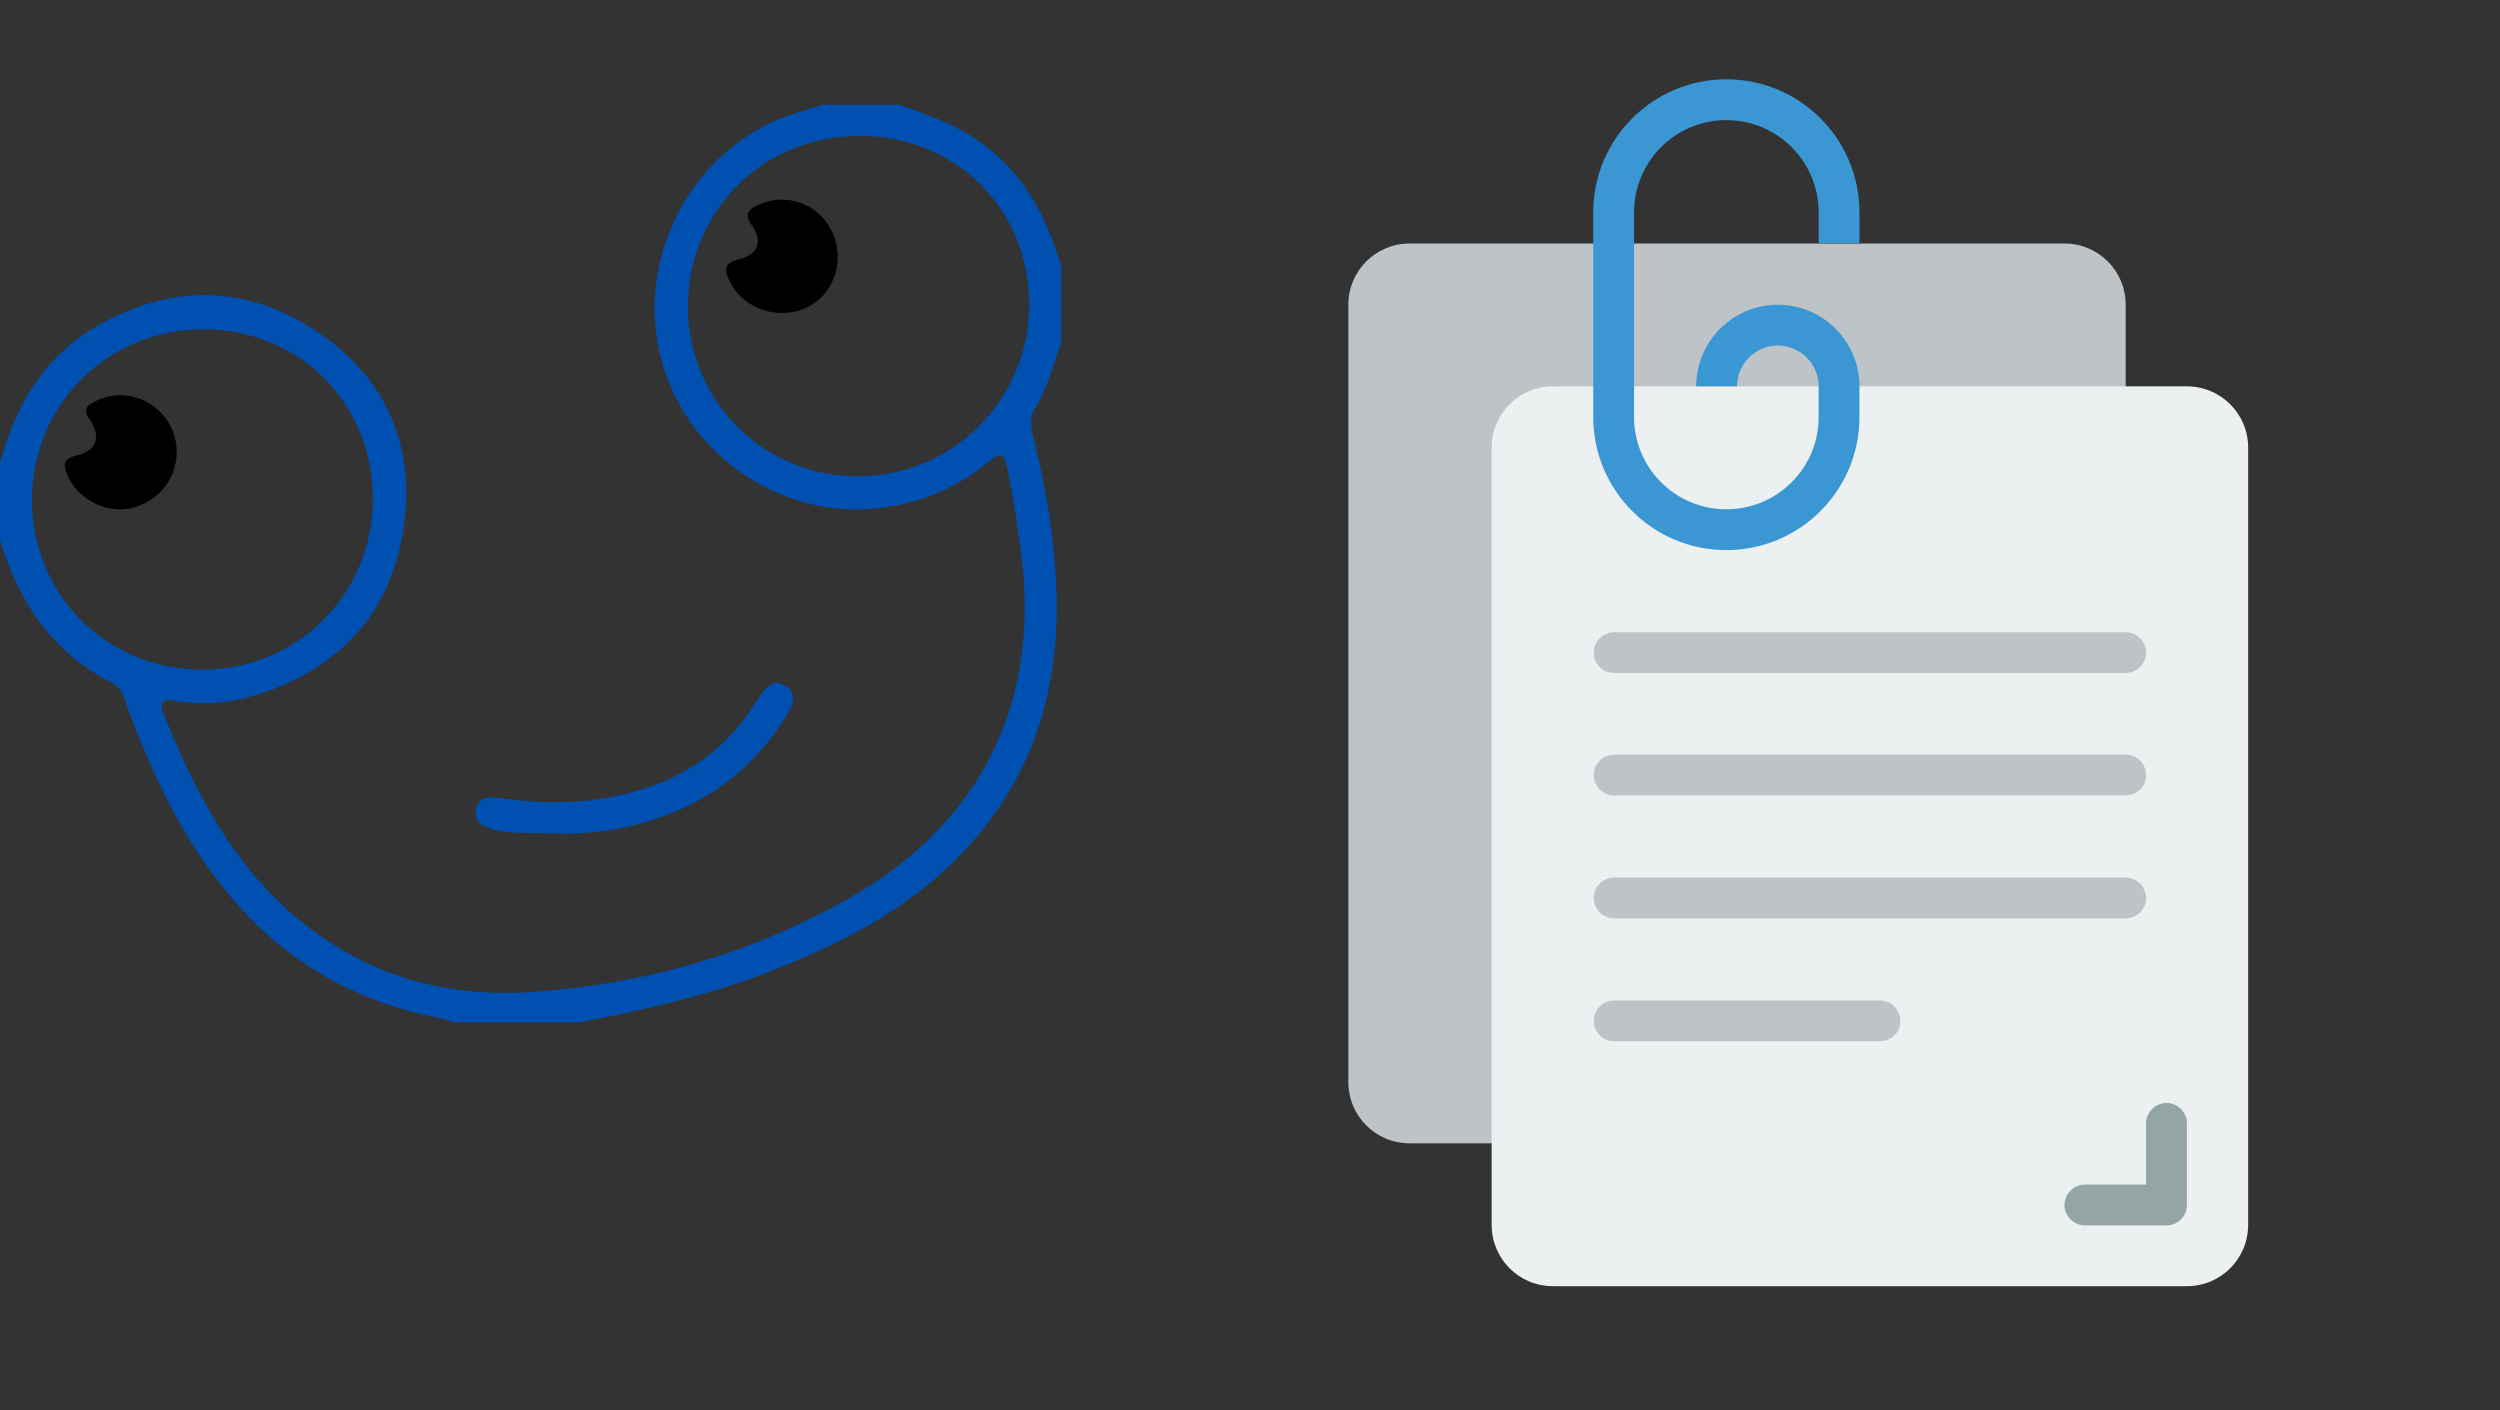 <?xml version="1.0" encoding="UTF-8"?> <!-- Generator: Adobe Illustrator 23.0.1, SVG Export Plug-In . SVG Version: 6.00 Build 0) --> <svg xmlns="http://www.w3.org/2000/svg" xmlns:xlink="http://www.w3.org/1999/xlink" id="Слой_1" x="0px" y="0px" viewBox="0 0 539 304" style="enable-background:new 0 0 539 304;" xml:space="preserve"><rect x="0" y="0" width="539" height="304" fill="#333333" stroke="none"/> <style type="text/css"> .st0{fill:#0050B2;} .st1{fill:#BDC3C7;} .st2{fill:#ECF0F1;} .st3{fill:#3B97D3;} .st4{fill:#95A5A5;} </style> <g> <path class="st0" d="M0,99.9C3.4,87,9.9,76.3,21.8,69.8c15.8-8.7,31.7-8.3,46.7,1.8S89.6,96.4,87,114c-2.7,18-13.6,29.9-31,35.6 c-5.9,1.9-12,2.6-18.2,1.5c-3.2-0.6-3.4,0.7-2.4,3.1c8.2,20.6,18.9,39.4,38.9,50.9c12.4,7.2,26.1,9.7,40.1,8.8 c25-1.7,48.6-8.5,70.3-21.2c27.4-16.2,39.7-42.2,35.4-73.7c-0.8-6.1-1.7-12.1-2.9-18.1c-0.6-3.1-1.6-3.4-4-1.4 c-6.2,5.2-13.4,8.4-21.3,9.7c-22.2,3.9-44.3-10.7-49.6-32.7c-5.3-22.2,7.9-45.7,29.6-52.2c1.9-0.6,3.7-1.2,5.5-1.7 c5.5,0,11,0,16.5,0c6,2.1,12.1,4.2,17.4,8c9.4,6.7,14.4,16.1,17.5,26.9c0,5.5,0,11,0,16.5c-1.8,4.8-3,9.9-5.8,14.3 c-1,1.6-0.8,3.4-0.4,5.2c2.4,9.6,4.2,19.2,4.9,29.1c1.6,20.8-2.5,40.1-16,56.7c-12.4,15.3-29.3,24-47.2,30.8 c-12.7,4.8-25.9,7.7-39.2,10.3c-9,0-18.1,0-27.1,0c-1.1-0.3-2.1-0.7-3.2-0.9c-18.6-3.6-34-12.5-46-27.3 c-9.4-11.5-15.7-24.7-20.9-38.5c-0.9-2.4-1.2-5.2-3.8-6.5C11.2,140.6,4,129.8,0,116.4C0,110.9,0,105.4,0,99.9z M221.9,65.7 c0-20.6-15.8-36.4-36.6-36.4s-36.9,16.1-37,36.8c0,20.3,16.3,36.6,36.6,36.6C205.4,102.7,221.9,86.1,221.9,65.7z M6.9,107.8 c0,20.5,16.1,36.5,36.6,36.6c20.6,0,36.9-16.3,36.9-36.9S64.5,71,43.8,71C23.2,71,6.9,87.2,6.9,107.8z"></path> <path class="st0" d="M118.8,179.7c-4.2-0.2-8.4,0.2-12.5-0.9c-2.2-0.6-4.2-1.5-3.7-4.2c0.5-2.6,2.6-2.9,4.9-2.6 c8.7,1.3,17.4,1.4,26-0.5c12.4-2.7,22.4-8.9,29.3-19.8c0.4-0.7,0.9-1.4,1.3-2c1.3-1.9,3-3.3,5.3-1.8c2.3,1.4,1.8,3.6,0.6,5.6 c-4.8,8.1-11.2,14.6-19.5,19.1C140.6,177.9,130,180.1,118.8,179.7z"></path> <path d="M180.6,55.7c-0.1,5.6-3.9,10.4-9.3,11.5c-5.6,1.2-11.5-1.5-13.9-6.4c-1.1-2.2-1.7-4.1,1.9-4.9c3.9-0.9,5.4-3.7,2.8-7.3 c-2-2.8-0.3-3.7,1.8-4.6C172.1,40.6,180.8,46.7,180.6,55.7z"></path> <path d="M38.1,97.6c-0.1,5.8-4.1,10.7-10,12c-5.3,1.1-11.3-2-13.5-7c-0.9-2.2-1.3-3.6,1.9-4.4c4.3-1,5.4-3.9,2.9-7.6 c-1.8-2.6-0.4-3.3,1.4-4.2C28.8,82.5,38.2,88.6,38.1,97.6z"></path> </g> <g id="Page-1"> <g> <path id="Shape" class="st1" d="M458.3,83.3V65.7c0-7.3-5.9-13.2-13.2-13.2H303.9c-7.3,0-13.2,5.9-13.2,13.2v167.6 c0,7.3,5.9,13.2,13.2,13.2h17.6L458.3,83.3z"></path> <path class="st2" d="M396.5,83.3h75c7.3,0,13.2,5.9,13.2,13.2v167.6c0,7.3-5.9,13.2-13.2,13.2H334.8c-7.3,0-13.2-5.9-13.2-13.2 V96.5c0-7.3,5.9-13.2,13.2-13.2H348"></path> <path class="st3" d="M374.5,83.3c0-4.9,4-8.8,8.8-8.8c4.9,0,8.8,4,8.8,8.8v6.6c0,11-8.9,19.9-19.9,19.9c-11,0-19.9-8.9-19.9-19.9 V45.8c0-11,8.9-19.9,19.9-19.9c11,0,19.9,8.9,19.9,19.9v6.6h8.8v-6.6c0-15.8-12.8-28.7-28.7-28.7c-15.8,0-28.7,12.8-28.7,28.7 v44.1c0,15.8,12.8,28.7,28.7,28.7c15.8,0,28.7-12.8,28.7-28.7v-6.6c0-9.7-7.9-17.6-17.6-17.6c-9.7,0-17.6,7.9-17.6,17.6H374.5z"></path> <path class="st4" d="M467.1,264.2h-17.6c-2.4,0-4.4-2-4.4-4.4s2-4.4,4.4-4.4h13.2v-13.2c0-2.4,2-4.4,4.4-4.4s4.4,2,4.4,4.4v17.6 C471.5,262.2,469.5,264.2,467.1,264.2z"></path> <g> <path class="st1" d="M458.3,145.1H348c-2.4,0-4.4-2-4.4-4.4c0-2.4,2-4.4,4.4-4.4h110.3c2.4,0,4.4,2,4.4,4.4 C462.7,143.1,460.7,145.1,458.3,145.1z"></path> <path class="st1" d="M458.3,171.5H348c-2.4,0-4.4-2-4.4-4.4c0-2.4,2-4.4,4.4-4.4h110.3c2.4,0,4.4,2,4.4,4.4 C462.7,169.6,460.7,171.5,458.3,171.5z"></path> <path class="st1" d="M458.3,198H348c-2.4,0-4.4-2-4.4-4.4c0-2.4,2-4.4,4.4-4.4h110.3c2.4,0,4.4,2,4.4,4.4 C462.7,196,460.7,198,458.3,198z"></path> <path class="st1" d="M405.3,224.5H348c-2.4,0-4.4-2-4.4-4.4c0-2.4,2-4.4,4.4-4.4h57.3c2.4,0,4.4,2,4.4,4.4 C409.8,222.5,407.8,224.5,405.3,224.5z"></path> </g> </g> </g> </svg> 